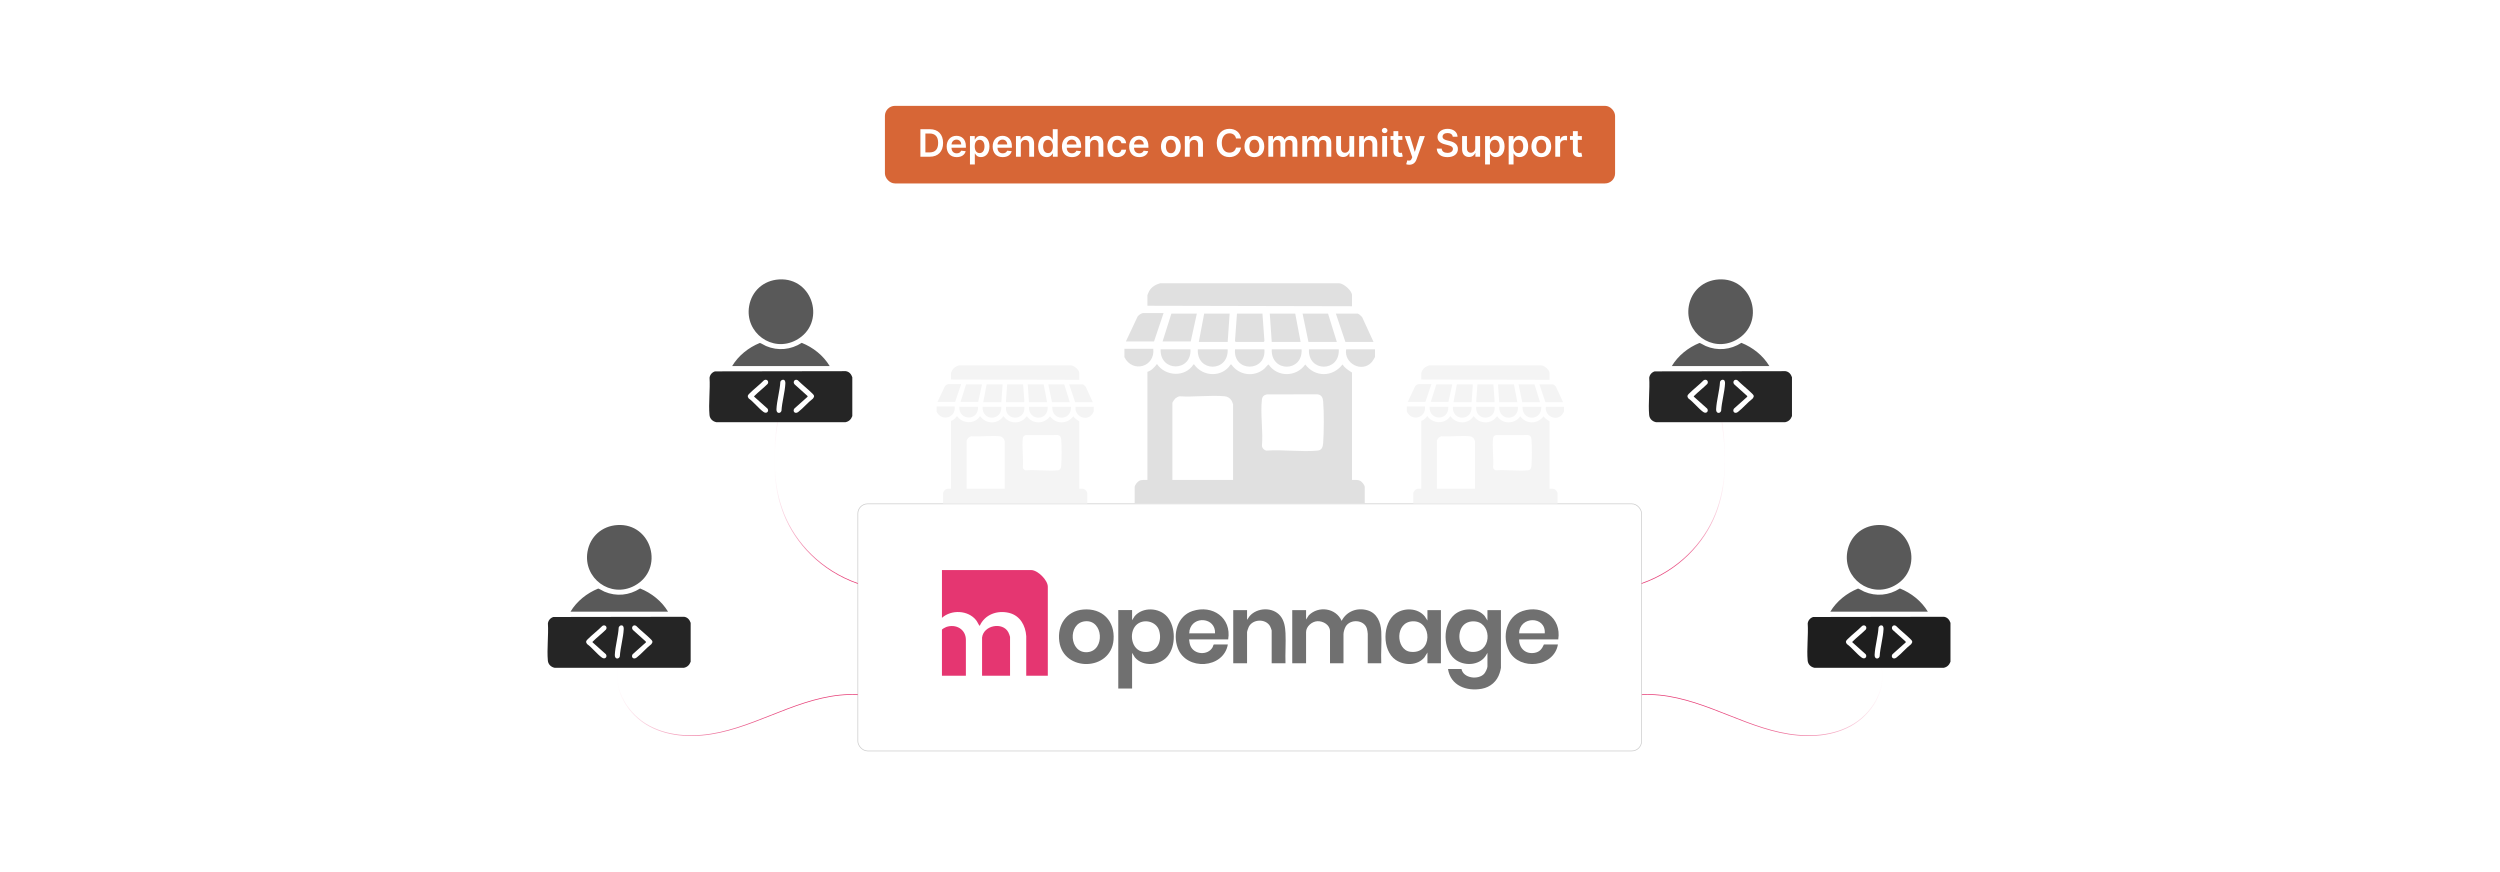 <?xml version="1.0" encoding="UTF-8"?>
<svg id="Layer_1" data-name="Layer 1" xmlns="http://www.w3.org/2000/svg" xmlns:xlink="http://www.w3.org/1999/xlink" viewBox="0 0 860 300">
  <defs>
    <linearGradient id="linear-gradient" x1="564.666" y1="173.025" x2="593.541" y2="173.025" gradientUnits="userSpaceOnUse">
      <stop offset="0" stop-color="#e53671"/>
      <stop offset=".187" stop-color="#e53671" stop-opacity=".987"/>
      <stop offset=".325" stop-color="#e53671" stop-opacity=".946"/>
      <stop offset=".448" stop-color="#e53671" stop-opacity=".876"/>
      <stop offset=".561" stop-color="#e53671" stop-opacity=".777"/>
      <stop offset=".668" stop-color="#e53671" stop-opacity=".65"/>
      <stop offset=".77" stop-color="#e53671" stop-opacity=".493"/>
      <stop offset=".868" stop-color="#e53671" stop-opacity=".307"/>
      <stop offset=".961" stop-color="#e53671" stop-opacity=".097"/>
      <stop offset="1" stop-color="#e53671" stop-opacity="0"/>
    </linearGradient>
    <linearGradient id="linear-gradient-2" x1="250.891" y1="173.025" x2="279.766" y2="173.025" gradientTransform="translate(546.025) rotate(-180) scale(1 -1)" gradientUnits="userSpaceOnUse">
      <stop offset="0" stop-color="#e53671"/>
      <stop offset=".136" stop-color="#e53671" stop-opacity=".983"/>
      <stop offset=".269" stop-color="#e53671" stop-opacity=".932"/>
      <stop offset=".4" stop-color="#e53671" stop-opacity=".846"/>
      <stop offset=".531" stop-color="#e53671" stop-opacity=".725"/>
      <stop offset=".661" stop-color="#e53671" stop-opacity=".57"/>
      <stop offset=".792" stop-color="#e53671" stop-opacity=".38"/>
      <stop offset=".919" stop-color="#e53671" stop-opacity=".159"/>
      <stop offset="1" stop-color="#e53671" stop-opacity="0"/>
    </linearGradient>
    <linearGradient id="linear-gradient-3" x1="212.185" y1="241.304" x2="295.1" y2="241.304" gradientUnits="userSpaceOnUse">
      <stop offset="0" stop-color="#e53671" stop-opacity="0"/>
      <stop offset=".005" stop-color="#e53671" stop-opacity=".012"/>
      <stop offset=".113" stop-color="#e53671" stop-opacity=".241"/>
      <stop offset=".225" stop-color="#e53671" stop-opacity=".444"/>
      <stop offset=".34" stop-color="#e53671" stop-opacity=".615"/>
      <stop offset=".458" stop-color="#e53671" stop-opacity=".755"/>
      <stop offset=".579" stop-color="#e53671" stop-opacity=".863"/>
      <stop offset=".705" stop-color="#e53671" stop-opacity=".94"/>
      <stop offset=".841" stop-color="#e53671" stop-opacity=".985"/>
      <stop offset="1" stop-color="#e53671"/>
    </linearGradient>
    <linearGradient id="linear-gradient-4" x1="527.284" y1="241.304" x2="610.199" y2="241.304" gradientTransform="translate(1174.999) rotate(-180) scale(1 -1)" gradientUnits="userSpaceOnUse">
      <stop offset="0" stop-color="#e53671" stop-opacity="0"/>
      <stop offset=".022" stop-color="#e53671" stop-opacity=".054"/>
      <stop offset=".123" stop-color="#e53671" stop-opacity=".273"/>
      <stop offset=".229" stop-color="#e53671" stop-opacity=".468"/>
      <stop offset=".338" stop-color="#e53671" stop-opacity=".632"/>
      <stop offset=".45" stop-color="#e53671" stop-opacity=".766"/>
      <stop offset=".567" stop-color="#e53671" stop-opacity=".869"/>
      <stop offset=".692" stop-color="#e53671" stop-opacity=".943"/>
      <stop offset=".828" stop-color="#e53671" stop-opacity=".986"/>
      <stop offset="1" stop-color="#e53671"/>
    </linearGradient>
  </defs>
  <rect y="0" width="860" height="300" fill="#fff"/>
  <g>
    <rect x="304.413" y="36.413" width="251.174" height="26.688" rx="3.455" ry="3.455" fill="#d76636"/>
    <g>
      <path d="M316.619,53.915v-9.469h3.273c2.82,0,4.531,1.775,4.531,4.725,0,2.959-1.711,4.744-4.596,4.744h-3.208ZM319.744,52.431c1.974,0,2.977-1.082,2.977-3.26,0-2.168-1.003-3.241-2.926-3.241h-1.461v6.501h1.41Z" fill="#fff"/>
      <path d="M325.656,50.405c0-2.191,1.327-3.685,3.361-3.685,1.748,0,3.246,1.096,3.246,3.587v.513h-4.947c.014,1.216.731,1.928,1.812,1.928.721,0,1.276-.315,1.503-.915l1.562.176c-.296,1.234-1.433,2.043-3.088,2.043-2.141,0-3.449-1.419-3.449-3.648ZM330.659,49.693c-.009-.966-.656-1.669-1.618-1.669-.999,0-1.669.763-1.72,1.669h3.338Z" fill="#fff"/>
      <path d="M333.666,46.813h1.646v1.174h.097c.254-.513.777-1.267,2.03-1.267,1.641,0,2.931,1.285,2.931,3.652,0,2.339-1.253,3.667-2.927,3.667-1.221,0-1.77-.726-2.034-1.244h-.069v3.782h-1.674v-9.765ZM336.977,52.666c1.105,0,1.688-.971,1.688-2.302,0-1.322-.573-2.27-1.688-2.27-1.077,0-1.669.892-1.669,2.27s.601,2.302,1.669,2.302Z" fill="#fff"/>
      <path d="M341.481,50.405c0-2.191,1.327-3.685,3.361-3.685,1.748,0,3.246,1.096,3.246,3.587v.513h-4.947c.014,1.216.731,1.928,1.812,1.928.721,0,1.276-.315,1.503-.915l1.562.176c-.296,1.234-1.433,2.043-3.088,2.043-2.141,0-3.449-1.419-3.449-3.648ZM346.483,49.693c-.009-.966-.656-1.669-1.618-1.669-.999,0-1.669.763-1.72,1.669h3.338Z" fill="#fff"/>
      <path d="M351.165,53.915h-1.674v-7.102h1.6v1.206h.084c.324-.79,1.054-1.299,2.117-1.299,1.466,0,2.437.971,2.432,2.672v4.521h-1.674v-4.263c0-.948-.518-1.517-1.382-1.517-.883,0-1.502.592-1.502,1.618v4.161Z" fill="#fff"/>
      <path d="M357.126,50.373c0-2.367,1.29-3.652,2.931-3.652,1.253,0,1.775.753,2.03,1.267h.069v-3.542h1.678v9.469h-1.646v-1.119h-.102c-.264.518-.814,1.244-2.035,1.244-1.673,0-2.926-1.327-2.926-3.667ZM362.188,50.364c0-1.378-.592-2.27-1.669-2.27-1.114,0-1.688.948-1.688,2.27,0,1.331.583,2.302,1.688,2.302,1.068,0,1.669-.924,1.669-2.302Z" fill="#fff"/>
      <path d="M365.306,50.405c0-2.191,1.327-3.685,3.361-3.685,1.748,0,3.246,1.096,3.246,3.587v.513h-4.947c.014,1.216.731,1.928,1.812,1.928.721,0,1.276-.315,1.503-.915l1.562.176c-.296,1.234-1.433,2.043-3.088,2.043-2.141,0-3.449-1.419-3.449-3.648ZM370.308,49.693c-.009-.966-.656-1.669-1.618-1.669-.999,0-1.669.763-1.72,1.669h3.338Z" fill="#fff"/>
      <path d="M374.989,53.915h-1.674v-7.102h1.6v1.206h.084c.324-.79,1.054-1.299,2.118-1.299,1.465,0,2.437.971,2.432,2.672v4.521h-1.674v-4.263c0-.948-.518-1.517-1.382-1.517-.883,0-1.502.592-1.502,1.618v4.161Z" fill="#fff"/>
      <path d="M380.936,50.392c0-2.168,1.313-3.671,3.394-3.671,1.734,0,2.936,1.012,3.052,2.552h-1.6c-.129-.684-.624-1.202-1.428-1.202-1.031,0-1.72.86-1.72,2.293,0,1.452.675,2.326,1.72,2.326.735,0,1.285-.44,1.428-1.202h1.6c-.121,1.507-1.258,2.566-3.042,2.566-2.122,0-3.403-1.512-3.403-3.662Z" fill="#fff"/>
      <path d="M388.442,50.405c0-2.191,1.327-3.685,3.361-3.685,1.748,0,3.246,1.096,3.246,3.587v.513h-4.947c.014,1.216.731,1.928,1.812,1.928.721,0,1.276-.315,1.503-.915l1.562.176c-.296,1.234-1.433,2.043-3.088,2.043-2.141,0-3.449-1.419-3.449-3.648ZM393.445,49.693c-.009-.966-.656-1.669-1.618-1.669-.999,0-1.669.763-1.72,1.669h3.338Z" fill="#fff"/>
      <path d="M399.373,50.392c0-2.201,1.322-3.671,3.403-3.671s3.403,1.47,3.403,3.671c0,2.196-1.322,3.662-3.403,3.662s-3.403-1.466-3.403-3.662ZM404.482,50.387c0-1.299-.564-2.339-1.697-2.339-1.151,0-1.715,1.04-1.715,2.339s.564,2.326,1.715,2.326c1.133,0,1.697-1.026,1.697-2.326Z" fill="#fff"/>
      <path d="M409.256,53.915h-1.674v-7.102h1.6v1.206h.084c.324-.79,1.054-1.299,2.118-1.299,1.465,0,2.437.971,2.432,2.672v4.521h-1.674v-4.263c0-.948-.518-1.517-1.382-1.517-.883,0-1.502.592-1.502,1.618v4.161Z" fill="#fff"/>
      <path d="M425.185,47.641c-.199-1.133-1.1-1.785-2.252-1.785-1.549,0-2.64,1.188-2.64,3.324,0,2.173,1.101,3.324,2.635,3.324,1.133,0,2.039-.624,2.256-1.734l1.729.009c-.263,1.808-1.757,3.264-4.008,3.264-2.497,0-4.337-1.808-4.337-4.864,0-3.061,1.863-4.864,4.337-4.864,2.099,0,3.717,1.221,4.008,3.324h-1.729Z" fill="#fff"/>
      <path d="M428.096,50.392c0-2.201,1.322-3.671,3.403-3.671s3.403,1.47,3.403,3.671c0,2.196-1.322,3.662-3.403,3.662s-3.403-1.466-3.403-3.662ZM433.205,50.387c0-1.299-.564-2.339-1.696-2.339-1.152,0-1.716,1.04-1.716,2.339s.564,2.326,1.716,2.326c1.133,0,1.696-1.026,1.696-2.326Z" fill="#fff"/>
      <path d="M436.305,46.813h1.6v1.206h.083c.296-.809,1.008-1.299,1.96-1.299.957,0,1.647.495,1.919,1.299h.074c.315-.79,1.101-1.299,2.131-1.299,1.304,0,2.22.841,2.22,2.427v4.767h-1.679v-4.508c0-.878-.536-1.276-1.211-1.276-.81,0-1.285.555-1.285,1.355v4.429h-1.642v-4.577c0-.731-.485-1.206-1.192-1.206-.722,0-1.305.592-1.305,1.465v4.318h-1.673v-7.102Z" fill="#fff"/>
      <path d="M447.975,46.813h1.6v1.206h.083c.296-.809,1.008-1.299,1.96-1.299.957,0,1.647.495,1.919,1.299h.074c.315-.79,1.101-1.299,2.131-1.299,1.304,0,2.22.841,2.22,2.427v4.767h-1.679v-4.508c0-.878-.536-1.276-1.211-1.276-.81,0-1.285.555-1.285,1.355v4.429h-1.642v-4.577c0-.731-.485-1.206-1.192-1.206-.722,0-1.305.592-1.305,1.465v4.318h-1.673v-7.102Z" fill="#fff"/>
      <path d="M464.171,46.813h1.673v7.102h-1.622v-1.262h-.074c-.324.795-1.073,1.355-2.136,1.355-1.397,0-2.367-.966-2.367-2.672v-4.521h1.673v4.263c0,.902.537,1.47,1.341,1.47.74,0,1.513-.536,1.513-1.618v-4.115Z" fill="#fff"/>
      <path d="M469.225,53.915h-1.673v-7.102h1.6v1.206h.083c.323-.79,1.054-1.299,2.117-1.299,1.466,0,2.437.971,2.433,2.672v4.521h-1.674v-4.263c0-.948-.519-1.517-1.383-1.517-.883,0-1.503.592-1.503,1.618v4.161Z" fill="#fff"/>
      <path d="M475.349,44.899c0-.504.435-.911.971-.911.532,0,.967.407.967.911,0,.499-.435.906-.967.906-.536,0-.971-.407-.971-.906ZM475.478,46.813h1.673v7.102h-1.673v-7.102Z" fill="#fff"/>
      <path d="M482.412,48.107h-1.401v3.671c0,.675.338.823.759.823.208,0,.398-.042.49-.065l.281,1.309c-.18.06-.508.152-.984.167-1.258.037-2.228-.62-2.219-1.956v-3.949h-1.009v-1.294h1.009v-1.701h1.673v1.701h1.401v1.294Z" fill="#fff"/>
      <path d="M483.731,56.49l.389-1.341c.731.213,1.216.148,1.53-.633l.166-.453-2.575-7.25h1.775l1.637,5.363h.074l1.641-5.363h1.78l-2.866,8.026c-.398,1.119-1.202,1.84-2.497,1.84-.49,0-.864-.111-1.054-.19Z" fill="#fff"/>
      <path d="M497.955,45.768c-1.072,0-1.71.522-1.715,1.234-.01.79.832,1.119,1.608,1.304l.888.222c1.425.337,2.779,1.086,2.783,2.728-.004,1.669-1.322,2.802-3.592,2.802-2.205,0-3.606-1.059-3.676-2.941h1.688c.069.994.901,1.475,1.975,1.475,1.118,0,1.886-.541,1.891-1.35-.005-.735-.68-1.054-1.701-1.313l-1.077-.277c-1.559-.402-2.524-1.184-2.524-2.543-.005-1.674,1.488-2.792,3.477-2.792,2.016,0,3.38,1.133,3.412,2.732h-1.65c-.088-.805-.763-1.281-1.785-1.281Z" fill="#fff"/>
      <path d="M507.485,46.813h1.673v7.102h-1.622v-1.262h-.074c-.324.795-1.073,1.355-2.136,1.355-1.397,0-2.367-.966-2.367-2.672v-4.521h1.673v4.263c0,.902.537,1.47,1.341,1.47.74,0,1.513-.536,1.513-1.618v-4.115Z" fill="#fff"/>
      <path d="M510.866,46.813h1.645v1.174h.097c.255-.513.777-1.267,2.03-1.267,1.642,0,2.931,1.285,2.931,3.652,0,2.339-1.253,3.667-2.926,3.667-1.221,0-1.772-.726-2.035-1.244h-.069v3.782h-1.673v-9.765ZM514.176,52.666c1.105,0,1.688-.971,1.688-2.302,0-1.322-.573-2.27-1.688-2.27-1.077,0-1.669.892-1.669,2.27s.602,2.302,1.669,2.302Z" fill="#fff"/>
      <path d="M518.986,46.813h1.645v1.174h.097c.255-.513.777-1.267,2.03-1.267,1.642,0,2.931,1.285,2.931,3.652,0,2.339-1.253,3.667-2.926,3.667-1.221,0-1.772-.726-2.035-1.244h-.069v3.782h-1.673v-9.765ZM522.296,52.666c1.105,0,1.688-.971,1.688-2.302,0-1.322-.573-2.27-1.688-2.27-1.077,0-1.669.892-1.669,2.27s.602,2.302,1.669,2.302Z" fill="#fff"/>
      <path d="M526.801,50.392c0-2.201,1.322-3.671,3.403-3.671s3.402,1.47,3.402,3.671c0,2.196-1.322,3.662-3.402,3.662s-3.403-1.466-3.403-3.662ZM531.91,50.387c0-1.299-.565-2.339-1.697-2.339-1.151,0-1.715,1.04-1.715,2.339s.564,2.326,1.715,2.326c1.133,0,1.697-1.026,1.697-2.326Z" fill="#fff"/>
      <path d="M535.01,46.813h1.622v1.184h.074c.259-.823.939-1.285,1.752-1.285.185,0,.449.019.602.046v1.54c-.144-.046-.495-.097-.776-.097-.921,0-1.601.638-1.601,1.54v4.175h-1.673v-7.102Z" fill="#fff"/>
      <path d="M544.155,48.107h-1.401v3.671c0,.675.338.823.759.823.208,0,.398-.042.49-.065l.281,1.309c-.18.06-.508.152-.984.167-1.258.037-2.228-.62-2.22-1.956v-3.949h-1.008v-1.294h1.008v-1.701h1.674v1.701h1.401v1.294Z" fill="#fff"/>
    </g>
  </g>
  <g>
    <rect x="295.093" y="173.321" width="269.614" height="85.003" rx="3.368" ry="3.368" fill="#fff" stroke="#ccc" stroke-miterlimit="10" stroke-width=".25"/>
    <g id="wbw8sO.tif">
      <g>
        <path d="M360.446,232.453h-7.423l.005-13.61c-.237-3.664-2.136-7.086-5.896-8.008-4.07-.998-8.382.543-10.115,4.481-.501-.566-.734-1.333-1.226-1.958-2.746-3.491-8.52-3.726-11.762-.82v-16.441h30.677c2.268,0,5.741,3.466,5.741,5.731v30.625Z" fill="#e53671"/>
        <path d="M511.683,224.58l-.67,1.126c-2.299,3.345-7.583,3.491-10.581,1.018-4.136-3.412-4.218-11.702-.175-15.23,2.873-2.507,7.934-2.591,10.479.428l.948,1.543v-3.589h4.639v19.857c0,.293-.323,1.413-.434,1.767-.899,2.887-3.172,4.889-6.154,5.435-5.222.956-10.741-1.065-11.621-6.797h4.639c.652,3.213,5.748,3.821,7.77,1.678.456-.483,1.161-1.91,1.161-2.546v-4.689ZM503.372,215.125c-2.483,2.678-1.498,8.69,2.687,9.107,7.033.7,7.403-9.352,1.825-10.39-1.581-.294-3.382.065-4.512,1.283Z" fill="#707070"/>
        <path d="M475.149,228.169h-4.639v-10.131c0-.359-.179-1.419-.291-1.794-.911-3.076-5.644-3.41-7.27-.776-.406.658-.789,1.923-.789,2.685v10.015h-4.639v-11.057c0-2.154-2.396-3.524-4.354-3.419-1.89.101-3.881,1.821-3.881,3.767v10.71h-4.755v-18.294h4.755v3.242l.931-1.444c3.353-3.38,9.348-2.533,11.305,1.905,1.683-3.289,5.323-4.674,8.873-3.646,3.315.96,4.58,4.112,4.759,7.29.202,3.579-.16,7.348-.005,10.946Z" fill="#707070"/>
        <path d="M389.441,213.349l.879-1.38c2.779-3.257,8.44-3.003,11.179.167,2.987,3.459,3.072,10.159.116,13.656-2.706,3.201-8.447,3.674-11.227.331l-.948-1.543v12.273h-4.755v-26.978h4.755v3.474ZM390.758,215.127c-2.552,2.7-1.512,8.588,2.578,9.097,4.493.559,6.552-3.32,5.418-7.262-.963-3.351-5.643-4.325-7.997-1.835Z" fill="#707070"/>
        <path d="M491.039,224.464l-1.041,1.682c-2.448,2.887-6.897,2.879-9.897.844-4.719-3.2-4.607-12.687,0-15.935,2.962-2.089,7.622-1.946,10.007.966l.931,1.444v-3.589h4.639v18.294h-4.639v-3.705ZM486.032,213.725c-6.249.186-5.913,9.806-.936,10.478,7.842,1.06,7.677-10.679.936-10.478Z" fill="#707070"/>
        <path d="M372.601,209.679c6.572-.581,10.977,3.915,10.46,10.442-.856,10.809-17.193,11.147-18.656.566-.775-5.607,2.363-10.492,8.197-11.008ZM373.178,213.729c-6.006.688-5.355,11.116.894,10.617,6.168-.492,5.527-11.353-.894-10.617Z" fill="#707070"/>
        <path d="M536.039,219.949h-13.454c-.037,3.125,2.267,5.187,5.379,4.617,1.695-.311,2.503-1.381,3.146-2.88h4.813c-1.303,7.859-13.181,9.127-16.761,2.318-2.582-4.91-1.034-11.943,4.61-13.812,6.886-2.28,13.419,2.373,12.267,9.757ZM531.399,217.865c.4-6.113-8.759-5.959-8.814,0h8.814Z" fill="#707070"/>
        <path d="M422.495,219.949h-13.454c.132.752.158,1.44.442,2.164,1.217,3.111,6.02,3.48,7.656.536.178-.321.173-.695.427-.964h4.813c-1.453,8.378-14.268,9.132-17.222,1.272-1.807-4.809-.172-11.054,5.069-12.768,6.898-2.257,13.483,2.33,12.269,9.759ZM417.972,217.865c.283-5.49-7.671-6.232-8.787-.957-.067.316.036.655-.143.957h8.93Z" fill="#707070"/>
        <path d="M442.211,228.169h-4.755v-11.289c0-.177-.451-1.294-.577-1.508-1.532-2.606-5.904-2.46-7.296.248-.161.313-.594,1.548-.594,1.839v10.71h-4.755v-18.294h4.755v3.358l.868-1.275c2.584-3.003,7.963-3.225,10.557-.116,1.385,1.661,1.704,3.868,1.801,5.96.158,3.41-.128,6.945-.005,10.367Z" fill="#707070"/>
        <path d="M337.83,219.312c.543-4.272,7.088-5.451,9.024-1.83.143.268.602,1.373.602,1.599v13.373h-9.626v-13.142Z" fill="#e53671"/>
        <path d="M332.263,232.453h-8.235v-15.805c0-.243,1.206-.864,1.476-.958,3.318-1.161,6.759.759,6.759,4.432v12.331Z" fill="#e53671"/>
      </g>
    </g>
    <g>
      <path d="M616.439,129.762v13.38c-.43,1.108-1.106,1.824-2.303,2.084h-44.516c-1.23-.268-2.191-1.172-2.307-2.463-.365-4.07.272-8.695.017-12.824.151-1.041.867-1.871,1.872-2.185l44.989-.075c1.191.177,1.875,1.004,2.247,2.084ZM582.669,136.45c-.041-.168.026-.175.116-.265,1.437-1.438,3.096-2.686,4.538-4.125.567-.88-.334-1.83-1.251-1.251-1.612,1.632-3.492,3.031-5.106,4.653-.565.567-.68.888-.163,1.595,1.771,1.27,3.377,3.421,5.101,4.659,1.067.766,1.996-.252,1.37-1.151l-4.604-4.114ZM592.398,130.659c-.302.063-.633.424-.714.718-.172,3.054-1.196,6.402-1.339,9.409-.076,1.601,1.445,1.558,1.729.522.172-3.055,1.196-6.402,1.339-9.409.032-.678-.175-1.414-1.015-1.24ZM601.088,136.45l-4.604,4.115c-.676.973.283,1.985,1.367,1.148,1.738-1.341,3.284-3.251,5.052-4.598.642-.805.409-1.139-.222-1.763-1.595-1.575-3.405-2.96-4.996-4.543-1.005-.634-1.874.597-1.093,1.422l4.39,3.944.106.275Z" fill="#252525"/>
      <path d="M591.198,96.126c11.894-.767,16.4,15.215,5.946,20.862-8.259,4.461-17.764-2.555-16.195-11.702.894-5.214,4.965-8.819,10.25-9.159Z" fill="#595959"/>
      <path d="M608.654,125.924h-33.551c2.173-3.621,5.632-6.364,9.532-7.952.18-.024,1.76.905,2.126,1.062,4.089,1.751,8.567,1.306,12.28-1.095,3.939,1.583,7.414,4.335,9.614,7.985Z" fill="#595959"/>
    </g>
    <g>
      <path d="M670.962,214.254v13.38c-.43,1.108-1.106,1.824-2.303,2.084h-44.516c-1.23-.268-2.191-1.172-2.307-2.463-.365-4.07.272-8.695.017-12.824.151-1.041.867-1.871,1.872-2.185l44.989-.075c1.191.177,1.875,1.004,2.247,2.084ZM637.192,220.942c-.041-.168.026-.175.116-.265,1.437-1.438,3.096-2.686,4.538-4.125.567-.88-.334-1.83-1.251-1.251-1.612,1.632-3.492,3.031-5.106,4.653-.565.567-.68.888-.163,1.595,1.771,1.27,3.377,3.421,5.101,4.659,1.067.766,1.996-.252,1.37-1.151l-4.604-4.114ZM646.921,215.15c-.302.063-.633.424-.714.718-.172,3.054-1.196,6.402-1.339,9.409-.076,1.601,1.445,1.558,1.729.522.172-3.055,1.196-6.402,1.339-9.409.032-.678-.175-1.414-1.015-1.24ZM655.611,220.942l-4.604,4.115c-.676.973.283,1.985,1.367,1.148,1.738-1.341,3.284-3.251,5.052-4.598.642-.805.409-1.139-.222-1.763-1.595-1.575-3.405-2.96-4.996-4.543-1.005-.634-1.874.597-1.093,1.422l4.39,3.944.106.275Z" fill="#1e1e1e"/>
      <path d="M645.721,180.618c11.894-.767,16.4,15.215,5.946,20.862-8.259,4.461-17.764-2.555-16.195-11.702.894-5.214,4.965-8.819,10.25-9.159Z" fill="#595959"/>
      <path d="M663.177,210.416h-33.551c2.173-3.621,5.632-6.364,9.532-7.952.18-.024,1.76.905,2.126,1.062,4.089,1.751,8.567,1.306,12.28-1.095,3.939,1.583,7.414,4.335,9.614,7.985Z" fill="#595959"/>
    </g>
    <g>
      <path d="M237.589,214.254v13.38c-.43,1.108-1.106,1.824-2.303,2.084h-44.516c-1.23-.268-2.191-1.172-2.307-2.463-.365-4.07.272-8.695.017-12.824.151-1.041.867-1.871,1.872-2.185l44.989-.075c1.191.177,1.875,1.004,2.247,2.084ZM203.819,220.942c-.041-.168.026-.175.116-.265,1.437-1.438,3.096-2.686,4.538-4.125.567-.88-.334-1.83-1.251-1.251-1.612,1.632-3.492,3.031-5.106,4.653-.565.567-.68.888-.163,1.595,1.771,1.27,3.377,3.421,5.101,4.659,1.067.766,1.996-.252,1.37-1.151l-4.604-4.114ZM213.548,215.15c-.302.063-.633.424-.714.718-.172,3.054-1.196,6.402-1.339,9.409-.076,1.601,1.445,1.558,1.729.522.172-3.055,1.196-6.402,1.339-9.409.032-.678-.175-1.414-1.015-1.24ZM222.238,220.942l-4.604,4.115c-.676.973.283,1.985,1.367,1.148,1.738-1.341,3.284-3.251,5.052-4.598.642-.805.409-1.139-.222-1.763-1.595-1.575-3.405-2.96-4.996-4.543-1.005-.634-1.874.597-1.093,1.422l4.39,3.944.106.275Z" fill="#252525"/>
      <path d="M212.348,180.618c11.894-.767,16.4,15.215,5.946,20.862-8.259,4.461-17.764-2.555-16.195-11.702.894-5.214,4.965-8.819,10.25-9.159Z" fill="#595959"/>
      <path d="M229.804,210.416h-33.551c2.173-3.621,5.632-6.364,9.532-7.952.18-.024,1.76.905,2.126,1.062,4.089,1.751,8.567,1.306,12.28-1.095,3.939,1.583,7.414,4.335,9.614,7.985Z" fill="#595959"/>
    </g>
    <g>
      <path d="M293.193,129.762v13.38c-.43,1.108-1.106,1.824-2.303,2.084h-44.516c-1.23-.268-2.191-1.172-2.307-2.463-.365-4.07.272-8.695.017-12.824.151-1.041.867-1.871,1.872-2.185l44.989-.075c1.191.177,1.875,1.004,2.247,2.084ZM259.423,136.45c-.041-.168.026-.175.116-.265,1.437-1.438,3.096-2.686,4.538-4.125.567-.88-.334-1.83-1.251-1.251-1.612,1.632-3.492,3.031-5.106,4.653-.565.567-.68.888-.163,1.595,1.771,1.27,3.377,3.421,5.101,4.659,1.067.766,1.996-.252,1.37-1.151l-4.604-4.114ZM269.151,130.659c-.302.063-.633.424-.714.718-.172,3.054-1.196,6.402-1.339,9.409-.076,1.601,1.445,1.558,1.729.522.172-3.055,1.196-6.402,1.339-9.409.032-.678-.175-1.414-1.015-1.24ZM277.842,136.45l-4.604,4.115c-.676.973.283,1.985,1.367,1.148,1.738-1.341,3.284-3.251,5.052-4.598.642-.805.409-1.139-.222-1.763-1.595-1.575-3.405-2.96-4.996-4.543-1.005-.634-1.874.597-1.093,1.422l4.39,3.944.106.275Z" fill="#252525"/>
      <path d="M267.952,96.126c11.894-.767,16.4,15.215,5.946,20.862-8.259,4.461-17.764-2.555-16.195-11.702.894-5.214,4.965-8.819,10.25-9.159Z" fill="#595959"/>
      <path d="M285.408,125.924h-33.551c2.173-3.621,5.632-6.364,9.532-7.952.18-.024,1.76.905,2.126,1.062,4.089,1.751,8.567,1.306,12.28-1.095,3.939,1.583,7.414,4.335,9.614,7.985Z" fill="#595959"/>
    </g>
    <g>
      <path d="M460.714,97.434c1.577.134,4.378,2.552,4.378,4.124v3.788l-70.383-.168v-3.619c0-.093.492-1.231.6-1.42.826-1.448,2.227-2.252,3.778-2.704h61.627Z" fill="#e0e0e0"/>
      <path d="M386.795,119.991l9.935-.001c.668,6.249-7.131,8.465-9.935,2.863v-2.862Z" fill="#e0e0e0"/>
      <path d="M394.709,127.902c1.397-.399,2.452-1.569,3.283-2.693,2.907,4.324,9.705,4.643,12.548.169l.245.003c3.016,4.325,9.692,4.5,12.552-.003h.248c2.627,3.762,7.873,4.487,11.37,1.432.324-.283,1.207-1.435,1.427-1.435,3.039,4.465,9.545,4.374,12.63.006,3.343,4.432,9.447,4.404,12.797-.001.847,1.24,2.03,1.997,3.284,2.775v36.95c.996.028,2.021-.166,2.922.362.553.324,1.456,1.44,1.456,2.079v5.639h-79.139v-5.639c0-.639.904-1.755,1.456-2.079.9-.528,1.925-.334,2.922-.362v-37.202ZM435.75,135.686c-.946.174-1.527.754-1.644,1.723-.591,4.905.453,10.97 0,15.999.064.782.818,1.536,1.6,1.599,5.637-.399,11.97.517,17.523.004,1.498-.138,1.837-1.28,1.936-2.61.283-3.805.323-10.546-.001-14.322-.113-1.314-.535-2.213-1.938-2.439l-17.475.044ZM424.175,165.104v-26.008c0-.17-.402-1.107-.532-1.319-.54-.874-1.389-1.375-2.407-1.465-4.924-.436-10.494.331-15.488.017-.397.062-1.138.472-1.447.742-.233.204-1.005,1.332-1.005,1.52v26.513h20.879Z" fill="#e0e0e0"/>
      <path d="M434.278,107.871l.679,9.345c.019.141-.174.419-.258.419h-9.598c-.084,0-.277-.278-.258-.419l.679-9.345h8.756Z" fill="#e0e0e0"/>
      <polygon points="445.559 107.871 447.411 117.634 437.477 117.634 436.804 107.871 445.559 107.871" fill="#e0e0e0"/>
      <polygon points="422.996 107.871 422.323 117.634 412.389 117.634 414.241 107.871 422.996 107.871" fill="#e0e0e0"/>
      <polygon points="456.841 107.871 459.872 117.634 450.106 117.634 448.085 107.871 456.841 107.871" fill="#e0e0e0"/>
      <path d="M472.5,117.634h-9.682l-3.283-9.763h7.493c.302,0,1.38.949,1.575,1.287l3.897,8.477Z" fill="#e0e0e0"/>
      <path d="M400.265,107.702l-3.283,9.763h-9.682l3.906-8.299c.227-.679,1.413-1.464,2.071-1.464h6.988Z" fill="#e0e0e0"/>
      <polygon points="411.715 107.871 409.61 117.466 399.928 117.466 402.959 107.871 411.715 107.871" fill="#e0e0e0"/>
      <path d="M447.748,120.159c.475,7.932-10.609,8.019-10.271,0h10.271Z" fill="#e0e0e0"/>
      <path d="M460.545,120.159c.396,7.973-10.686,7.966-10.271,0h10.271Z" fill="#e0e0e0"/>
      <path d="M422.323,120.159c.33,8.012-10.719,7.943-10.271,0h10.271Z" fill="#e0e0e0"/>
      <path d="M434.951,120.159c.696,7.936-10.818,7.961-10.103,0h10.103Z" fill="#e0e0e0"/>
      <path d="M473.005,120.159v2.609c0,.146-.9,1.549-1.093,1.769-3.353,3.824-9.643.53-8.842-4.378h9.934Z" fill="#e0e0e0"/>
      <path d="M409.526,120.159c.417,7.843-10.588,7.842-10.271,0h10.271Z" fill="#e0e0e0"/>
    </g>
    <g>
      <path d="M530.303,125.692c.989.084,2.745,1.6,2.745,2.586v2.375l-44.127-.105v-2.269c0-.058.309-.772.376-.89.518-.908,1.396-1.412,2.368-1.695h38.637Z" fill="#f4f4f4"/>
      <path d="M483.959,139.834l6.229-.001c.419,3.918-4.471,5.307-6.229,1.795v-1.794Z" fill="#f4f4f4"/>
      <path d="M488.921,144.795c.876-.25,1.537-.984,2.058-1.688,1.822,2.711,6.085,2.911,7.867.106l.153.002c1.891,2.711,6.077,2.821,7.87-.002h.155c1.647,2.359,4.936,2.813,7.128.898.203-.177.757-.9.895-.9,1.905,2.799,5.984,2.742,7.919.004,2.096,2.778,5.923,2.761,8.023-.001.531.778,1.273,1.252,2.059,1.74v23.166c.625.017,1.267-.104,1.832.227.346.203.913.903.913,1.304v3.535h-49.616v-3.535c0-.401.567-1.101.913-1.304.565-.331,1.207-.209,1.832-.227v-23.324ZM514.652,149.675c-.593.109-.957.473-1.031,1.08-.37,3.075.284,6.878,0,10.031.04.49.513.963,1.003,1.003,3.534-.25,7.505.324,10.986.003.939-.087,1.152-.803,1.214-1.636.177-2.386.203-6.612-.001-8.979-.071-.824-.336-1.388-1.215-1.529l-10.956.028ZM507.395,168.119v-16.306c0-.106-.252-.694-.334-.827-.339-.548-.871-.862-1.509-.918-3.087-.273-6.58.208-9.71.011-.249.039-.714.296-.907.465-.146.128-.63.835-.63.953v16.622h13.09Z" fill="#f4f4f4"/>
      <path d="M513.729,132.236l.426,5.859c.012.088-.109.263-.162.263h-6.017c-.053,0-.174-.174-.162-.263l.426-5.859h5.489Z" fill="#f4f4f4"/>
      <polygon points="520.802 132.236 521.963 138.357 515.735 138.357 515.312 132.236 520.802 132.236" fill="#f4f4f4"/>
      <polygon points="506.656 132.236 506.234 138.357 500.005 138.357 501.166 132.236 506.656 132.236" fill="#f4f4f4"/>
      <polygon points="527.875 132.236 529.775 138.357 523.652 138.357 522.385 132.236 527.875 132.236" fill="#f4f4f4"/>
      <path d="M537.692,138.357h-6.07l-2.058-6.121h4.698c.189,0,.865.595.988.807l2.443,5.314Z" fill="#f4f4f4"/>
      <path d="M492.404,132.13l-2.058,6.121h-6.07l2.449-5.203c.142-.426.886-.918,1.299-.918h4.381Z" fill="#f4f4f4"/>
      <polygon points="499.583 132.236 498.263 138.251 492.193 138.251 494.094 132.236 499.583 132.236" fill="#f4f4f4"/>
      <path d="M522.174,139.94c.298,4.973-6.651,5.028-6.44,0h6.44Z" fill="#f4f4f4"/>
      <path d="M530.197,139.94c.248,4.999-6.699,4.994-6.44,0h6.44Z" fill="#f4f4f4"/>
      <path d="M506.234,139.94c.207,5.023-6.721,4.98-6.44,0h6.44Z" fill="#f4f4f4"/>
      <path d="M514.151,139.94c.437,4.976-6.783,4.991-6.334,0h6.334Z" fill="#f4f4f4"/>
      <path d="M538.009,139.94v1.636c0,.091-.564.971-.685,1.109-2.102,2.397-6.046.332-5.543-2.745h6.228Z" fill="#f4f4f4"/>
      <path d="M498.211,139.94c.261,4.918-6.638,4.917-6.44,0h6.44Z" fill="#f4f4f4"/>
    </g>
    <g>
      <path d="M368.534,125.692c.989.084,2.745,1.6,2.745,2.586v2.375l-44.127-.105v-2.269c0-.058.309-.772.376-.89.518-.908,1.396-1.412,2.368-1.695h38.637Z" fill="#f4f4f4"/>
      <path d="M322.191,139.834l6.229-.001c.419,3.918-4.471,5.307-6.229,1.795v-1.794Z" fill="#f4f4f4"/>
      <path d="M327.152,144.795c.876-.25,1.537-.984,2.058-1.688,1.822,2.711,6.085,2.911,7.867.106l.153.002c1.891,2.711,6.077,2.821,7.87-.002h.155c1.647,2.359,4.936,2.813,7.128.898.203-.177.757-.9.895-.9,1.905,2.799,5.984,2.742,7.919.004,2.096,2.778,5.923,2.761,8.023-.001.531.778,1.273,1.252,2.059,1.74v23.166c.625.017,1.267-.104,1.832.227.346.203.913.903.913,1.304v3.535h-49.616v-3.535c0-.401.567-1.101.913-1.304.565-.331,1.207-.209,1.832-.227v-23.324ZM352.883,149.675c-.593.109-.957.473-1.031,1.08-.37,3.075.284,6.878,0,10.031.04.49.513.963,1.003,1.003,3.534-.25,7.505.324,10.986.003.939-.087,1.152-.803,1.214-1.636.177-2.386.203-6.612-.001-8.979-.071-.824-.336-1.388-1.215-1.529l-10.956.028ZM345.627,168.119v-16.306c0-.106-.252-.694-.334-.827-.339-.548-.871-.862-1.509-.918-3.087-.273-6.58.208-9.71.011-.249.039-.714.296-.907.465-.146.128-.63.835-.63.953v16.622h13.09Z" fill="#f4f4f4"/>
      <path d="M351.961,132.236l.426,5.859c.012.088-.109.263-.162.263h-6.017c-.053,0-.174-.174-.162-.263l.426-5.859h5.489Z" fill="#f4f4f4"/>
      <polygon points="359.034 132.236 360.195 138.357 353.966 138.357 353.544 132.236 359.034 132.236" fill="#f4f4f4"/>
      <polygon points="344.888 132.236 344.465 138.357 338.237 138.357 339.398 132.236 344.888 132.236" fill="#f4f4f4"/>
      <polygon points="366.106 132.236 368.007 138.357 361.884 138.357 360.617 132.236 366.106 132.236" fill="#f4f4f4"/>
      <path d="M375.924,138.357h-6.07l-2.058-6.121h4.698c.189,0,.865.595.988.807l2.443,5.314Z" fill="#f4f4f4"/>
      <path d="M330.636,132.13l-2.058,6.121h-6.07l2.449-5.203c.142-.426.886-.918,1.299-.918h4.381Z" fill="#f4f4f4"/>
      <polygon points="337.815 132.236 336.495 138.251 330.425 138.251 332.325 132.236 337.815 132.236" fill="#f4f4f4"/>
      <path d="M360.406,139.94c.298,4.973-6.651,5.028-6.44,0h6.44Z" fill="#f4f4f4"/>
      <path d="M368.429,139.94c.248,4.999-6.699,4.994-6.44,0h6.44Z" fill="#f4f4f4"/>
      <path d="M344.465,139.94c.207,5.023-6.721,4.98-6.44,0h6.44Z" fill="#f4f4f4"/>
      <path d="M352.383,139.94c.437,4.976-6.783,4.991-6.334,0h6.334Z" fill="#f4f4f4"/>
      <path d="M376.241,139.94v1.636c0,.091-.564.971-.685,1.109-2.102,2.397-6.046.332-5.543-2.745h6.228Z" fill="#f4f4f4"/>
      <path d="M336.442,139.94c.261,4.918-6.638,4.917-6.44,0h6.44Z" fill="#f4f4f4"/>
    </g>
    <path d="M564.707,200.725c12.691-4.449,21.47-13.887,25.473-24.023,4.003-10.136,3.731-20.963,2.18-31.476" fill="none" stroke="url(#linear-gradient)" stroke-miterlimit="10" stroke-width=".25"/>
    <path d="M295.093,200.725c-12.691-4.449-21.47-13.887-25.473-24.023s-3.731-20.963-2.18-31.476" fill="none" stroke="url(#linear-gradient-2)" stroke-miterlimit="10" stroke-width=".25"/>
    <path d="M212.642,229.442c-1.718,8.008,3.438,16.401,10.712,20.306s16.113,3.978,24.195,2.212,15.663-5.22,23.398-8.133,15.884-5.326,24.146-4.852" fill="none" stroke="url(#linear-gradient-3)" stroke-miterlimit="10" stroke-width=".25"/>
    <path d="M647.258,229.442c1.718,8.008-3.438,16.401-10.712,20.306s-16.113,3.978-24.195,2.212-15.663-5.22-23.398-8.133-15.884-5.326-24.146-4.852" fill="none" stroke="url(#linear-gradient-4)" stroke-miterlimit="10" stroke-width=".25"/>
  </g>
</svg>